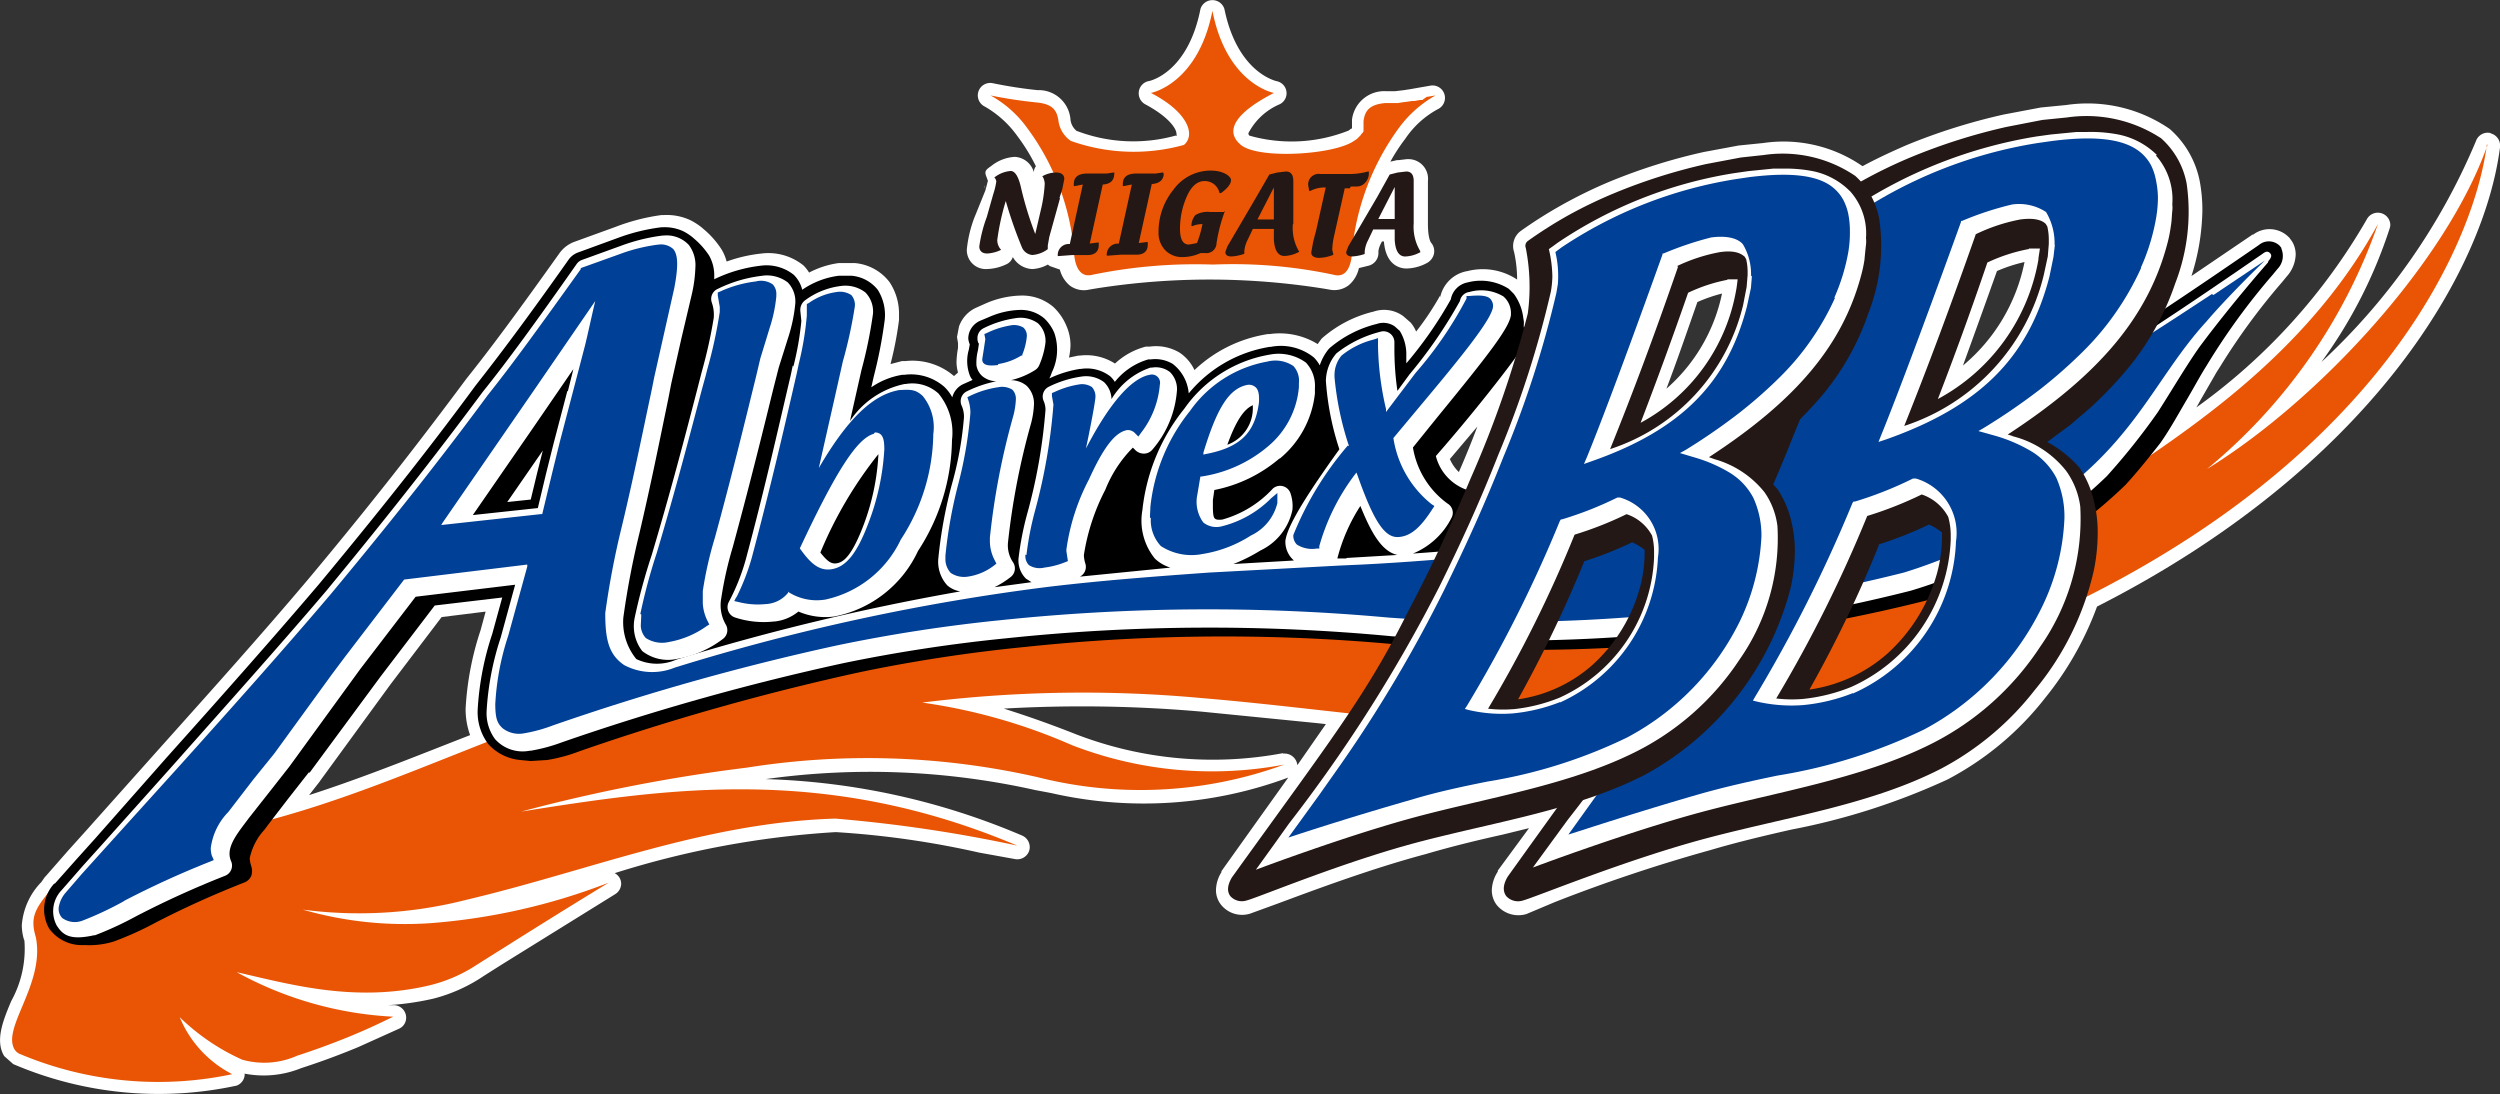 <svg xmlns="http://www.w3.org/2000/svg" width="91.367" height="40" viewBox="0 0 91.367 40">
  <rect x="0" y="0" width="91.367" height="40" fill="#333333" stroke="none"/>
  <g id="新潟アルビレックスBB_背景濃_" data-name="新潟アルビレックスBB（背景濃）" transform="translate(45.683 20)">
    <g id="グループ_2660" data-name="グループ 2660" transform="translate(-45.683 -20)">
      <path id="パス_6126" data-name="パス 6126" d="M91.079,21.523a.457.457,0,0,0-.53.292A23.221,23.221,0,0,1,84.9,29.893a17.38,17.38,0,0,0,2.5-4.9.439.439,0,0,0,.018-.128.457.457,0,0,0-.841-.219,21.852,21.852,0,0,1-6.25,6.908l.055-.091.091-.164.6-1.042.128-.2a23.7,23.7,0,0,1,2.266-3.089l.164-.2a1.261,1.261,0,0,0,.329-.8.914.914,0,0,0-.128-.475l-.091-.128a.99.99,0,0,0-1.334-.128H82.38L80.15,26.75a8.261,8.261,0,0,0,.4-2.394,5.775,5.775,0,0,0-.091-1.042,3.418,3.418,0,0,0-1.1-1.937,5.3,5.3,0,0,0-3.783-.877l-.932.091-1.352.256a21.912,21.912,0,0,0-3.545,1.115c-.548.238-1.1.493-1.608.768h-.018a5.078,5.078,0,0,0-3.619-.841l-.9.091-1.279.238a20.907,20.907,0,0,0-3.381,1.06,17.142,17.142,0,0,0-1.773.859,16.357,16.357,0,0,0-1.535.969.683.683,0,0,0-.238.768,4.734,4.734,0,0,1,.11,1.005,2.271,2.271,0,0,0-1.809-.311,1.224,1.224,0,0,0-1.005.969v-.073a10.277,10.277,0,0,1-.877,1.316,1.261,1.261,0,0,0-.2-.329l-.274-.238a1.188,1.188,0,0,0-1.078-.164,4.41,4.41,0,0,0-1.9.987l-.055.073-.091.128a2.65,2.65,0,0,0-1.754-.366H46.4a4.989,4.989,0,0,0-2.686,1.316,1.553,1.553,0,0,0-.548-.64,1.681,1.681,0,0,0-1.078-.219h-.146a2.6,2.6,0,0,0-1.133.621,1.937,1.937,0,0,0-1.279-.292h-.055l-.347.073a2.43,2.43,0,0,0,.055-.439,1.754,1.754,0,0,0-.146-.713,2.01,2.01,0,0,0-.475-.694,1.754,1.754,0,0,0-1.188-.42,3.4,3.4,0,0,0-1.3.292l-.366.164a1.188,1.188,0,0,0-.6.676l-.073.384.037.219v.183a3.363,3.363,0,0,0-.055.512,1.572,1.572,0,0,0,.055.384l-.146.128a2.333,2.333,0,0,0-1.773-.548h-.128l-.42.11a13.085,13.085,0,0,0,.311-1.608v-.183a2.083,2.083,0,0,0-.347-1.206,1.791,1.791,0,0,0-1.261-.694h-.6a3.271,3.271,0,0,0-1.078.347,1.48,1.48,0,0,0-.2-.256,2.041,2.041,0,0,0-1.553-.439,5.355,5.355,0,0,0-1.261.292,1.663,1.663,0,0,0-.183-.439,3.253,3.253,0,0,0-.64-.731,2.248,2.248,0,0,0-.512-.347,2.047,2.047,0,0,0-.95-.183h-.091a7.438,7.438,0,0,0-1.7.439l-1.462.53a1.17,1.17,0,0,0-.567.42c-1.535,2.156-2.522,3.491-3.4,4.587-1.334,1.791-3.034,4.039-5.72,7.255-1.754,2.083-3.692,4.24-5.556,6.323L3.193,47.035l-.658.731-.8.914-.037.037-.128.183a2.526,2.526,0,0,0-.713,1.572,1.882,1.882,0,0,0,.091.567v-.055A3.953,3.953,0,0,1,.47,53.249c-.292.694-.6,1.444-.256,2.01l.329.292a13.494,13.494,0,0,0,8.169.786.457.457,0,0,0,.292-.4H9V55.9a3.645,3.645,0,0,0,2.065-.2c.676-.219,1.334-.457,2.083-.768l1.5-.676a.439.439,0,0,0,.256-.4.457.457,0,0,0-.42-.457h-.256a10.161,10.161,0,0,0,1.663-.238,5.9,5.9,0,0,0,1.864-.841l.694-.439,4.094-2.54a.457.457,0,0,0,.219-.384.439.439,0,0,0-.238-.384,33.365,33.365,0,0,1,8.078-1.5,32.824,32.824,0,0,1,5.245.749l1.316.238a.457.457,0,0,0,.512-.311.438.438,0,0,0,.018-.128.457.457,0,0,0-.274-.42,25.732,25.732,0,0,0-9.375-2.065,27.616,27.616,0,0,1,9.85.4l.585.11a15.164,15.164,0,0,0,8.663-.567l-.914,1.279L44.7,48.5v.037a1.279,1.279,0,0,0-.2.658.859.859,0,0,0,.183.53.987.987,0,0,0,1.06.329l1.005-.366c1.279-.475,3.417-1.279,5.409-1.809.932-.274,1.9-.512,2.814-.713l.969-.238L54.8,48.479v.037a1.316,1.316,0,0,0-.219.676.877.877,0,0,0,.183.548,1.023,1.023,0,0,0,1.078.329l1.042-.439a58.541,58.541,0,0,1,5.684-1.9c.987-.292,1.992-.53,2.961-.749a24.717,24.717,0,0,0,5.7-1.828A11,11,0,0,0,74.8,42.174a11.715,11.715,0,0,0,1.9-3.344c9.924-5.044,14.145-12.19,14.73-16.8a.4.4,0,0,0,0-.055.457.457,0,0,0-.347-.439h0m-17.033,4.7A6.6,6.6,0,0,1,71.8,30.021c.4-1.1.8-2.211,1.243-3.454a5.867,5.867,0,0,1,1.005-.329h0M54.053,32.251c-.2.53-.42,1.078-.676,1.663a1.462,1.462,0,0,1-.329-.475l1.005-1.188h0m6.89-1.334c.384-1.005.749-2.065,1.151-3.216a5.647,5.647,0,0,1,.9-.311A6.315,6.315,0,0,1,60.925,30.9h0m-49.2,14.346,2.6-3.564L16.2,39.214l1.608-.2-.183.676a10.89,10.89,0,0,0-.548,2.869,2.778,2.778,0,0,0,.164.969l-.841.329c-1.718.676-3.344,1.316-5.044,1.864l.4-.512h-.018M35.211,30.716h0M46.962,44.185a13.9,13.9,0,0,1-7.548-.676c-1.06-.42-1.919-.713-2.668-.95a50.131,50.131,0,0,1,7.219.11l4.222.42.329.037-1.042,1.5a.471.471,0,0,0-.53-.42Z" transform="translate(-0.06 -16.662)" fill="#fff"/>
      <path id="パス_6127" data-name="パス 6127" d="M193.691,7.513a4.528,4.528,0,0,0-.292,1.206.694.694,0,0,0,.749.713,1.736,1.736,0,0,0,.676-.164.439.439,0,0,0,.256-.274.859.859,0,0,0,.713.439,1.316,1.316,0,0,0,.567-.164l.073.055.366.128a1.115,1.115,0,0,0,.366.585.859.859,0,0,0,.713.146l.219-.037a26.554,26.554,0,0,1,8.334,0l.219.037a.859.859,0,0,0,.713-.164,1.133,1.133,0,0,0,.366-.621l.366-.091a.475.475,0,0,0,.347-.457V8.774a.822.822,0,0,1,.073-.238l.055-.11h.073c.073.914.64.987.822.987a1.645,1.645,0,0,0,.749-.2.512.512,0,0,0,.256-.329.475.475,0,0,0-.091-.4c-.037-.037-.128-.2-.128-.713V6.216a.717.717,0,0,0-.713-.8h-.055l-.311.037h-.055l-.238.055a6.578,6.578,0,0,1,.548-.841,3.353,3.353,0,0,1,1.188-1.078.455.455,0,0,0-.274-.859l-.42.073-.311.055-.238.037-.311.037H208.7a1.187,1.187,0,0,0-1.224,1.042V4.3h-.037l-.037.037-.055.037a5.645,5.645,0,0,1-3.619.183.107.107,0,0,1-.037-.091,2.309,2.309,0,0,1,1.151-1.06.449.449,0,0,0-.128-.841c-.055-.018-1.425-.329-1.9-2.632a.457.457,0,0,0-.877,0c-.457,2.321-1.846,2.632-1.9,2.632a.457.457,0,0,0-.128.841c.859.457,1.133.877,1.151,1.06s0,.073-.037.091a5.778,5.778,0,0,1-3.582-.164h-.018a.621.621,0,0,1-.238-.457,1.166,1.166,0,0,0-1.206-1.042,16.466,16.466,0,0,1-1.645-.256.455.455,0,0,0-.274.859,3.742,3.742,0,0,1,1.188,1.078,6.817,6.817,0,0,1,.676,1.1.384.384,0,0,0-.073.183V5.9a.766.766,0,0,0-.694-.567,1.5,1.5,0,0,0-.859.329c-.128.091-.219.146-.219.256a.311.311,0,0,0,.018.091l.073.2-.091.347-.384.95h0m3.235,1.005h0m-2.851-2.01a.274.274,0,0,1-.037-.128l.037.128h0m-.055-.2Z" transform="translate(-158.065 0.4)" fill="#fff"/>
      <path id="パス_6128" data-name="パス 6128" d="M92.947,28.437c-1.462,4.2-6.122,9.3-10.252,11.842a20.217,20.217,0,0,0,6.25-8.955c-2.906,5.336-8.059,8.187-10.563,10a28.932,28.932,0,0,1-12.829,4.35l-.932.11a50.659,50.659,0,0,1-7.6.238c-2.814-.11-5.537-.238-8.388-.292a89.49,89.49,0,0,0-16.21,1.042,60.948,60.948,0,0,0-9.1,2.193c-5.647,1.9-10.307,4.587-16.448,4.989a4.97,4.97,0,0,0-2.778,1.462c-.749.877-.987,1.188-.749,1.974C3.69,59.1,2.082,60.711,2.576,61.5a.42.42,0,0,0,.164.146,13.022,13.022,0,0,0,7.785.749,4.094,4.094,0,0,1-1.919-2.083,7.888,7.888,0,0,0,2.284,1.553,2.953,2.953,0,0,0,2.01-.146c.676-.219,1.371-.475,2.029-.749s.987-.439,1.48-.676a13.235,13.235,0,0,1-5.72-1.627c1.937.439,4.331,1.133,7.073.475a5.482,5.482,0,0,0,1.736-.768c1.279-.8,2.6-1.645,4.788-2.979a22.807,22.807,0,0,1-6.506,1.48A13.5,13.5,0,0,1,13.1,56.38a15.784,15.784,0,0,0,5.939-.347c4.569-1.078,8.736-2.833,13.524-2.979a52.383,52.383,0,0,1,6.652.987c-7-2.961-12.738-2.1-18.129-1.243a60.829,60.829,0,0,1,8.26-1.608,28.059,28.059,0,0,1,10.6.347,15.315,15.315,0,0,0,9.028-.457,14.17,14.17,0,0,1-7.767-.713,20.761,20.761,0,0,0-5.464-1.553,47.37,47.37,0,0,1,10.216-.164c2.851.238,5.574.621,8.425.859a43.856,43.856,0,0,0,19.683-2.7c14.438-5.556,18.367-14.547,18.86-18.4Z" transform="translate(-2.038 -23.137)" fill="#e95504"/>
      <path id="パス_6129" data-name="パス 6129" d="M90.626,45.84l-.055-.073a.565.565,0,0,0-.768-.037c-5.318,3.655-9.759,6.6-14.529,8.187a83.779,83.779,0,0,1-14.967,2.65,4.477,4.477,0,0,0,.457-.621.258.258,0,0,0-.073-.366,3.509,3.509,0,0,0,.439-.822c-.11-.292-.11-.018-.256-.073a1.768,1.768,0,0,1-1.151-1.243c1.316-1.5,2.6-3.143,3.07-3.82l.274-1.005-.128.128a.53.53,0,0,1,0-.128.75.75,0,0,0-.018-.2,1.864,1.864,0,0,0-.347-.9l-.183-.183a1.9,1.9,0,0,0-1.5-.238.768.768,0,0,0-.621.621h0a14.648,14.648,0,0,1-1.627,2.339V49.77a1.632,1.632,0,0,0-.238-.9l-.183-.164a.731.731,0,0,0-.658-.091,4.208,4.208,0,0,0-1.718.877l-.037.037a1.864,1.864,0,0,0-.329.6,1.261,1.261,0,0,0-.219-.292,1.926,1.926,0,0,0-1.572-.384h-.037a4.819,4.819,0,0,0-2.961,1.7,1.522,1.522,0,0,0-.585-1.078,1.243,1.243,0,0,0-.8-.164h-.091a2.412,2.412,0,0,0-1.224.822,1.023,1.023,0,0,0-.164-.2,1.407,1.407,0,0,0-1.078-.274h-.037a4.112,4.112,0,0,0-1.115.347,1.3,1.3,0,0,0,.091-.219h0a1.893,1.893,0,0,0,.091-1.444,1.572,1.572,0,0,0-.366-.53,1.316,1.316,0,0,0-.877-.311,3.015,3.015,0,0,0-1.133.256l-.347.146a.731.731,0,0,0-.384.42.713.713,0,0,0-.037.238.749.749,0,0,0,.055.2l-.037.2a1.476,1.476,0,0,0,.037.932c0,.018.091.183.11.164l-.366.164a.731.731,0,0,0-.384.475,1.59,1.59,0,0,0-.292-.384,1.858,1.858,0,0,0-1.462-.439h-.073a2.76,2.76,0,0,0-1.133.457l.091-.4a16.868,16.868,0,0,0,.4-2.065,1.718,1.718,0,0,0-.256-1.1,1.371,1.371,0,0,0-.95-.512H37.9a3.015,3.015,0,0,0-1.334.512,1.151,1.151,0,0,0-.311-.548,1.6,1.6,0,0,0-1.224-.329,5.263,5.263,0,0,0-1.681.493c0-.037,0-.055,0-.091a1.48,1.48,0,0,0-.183-.768,2.851,2.851,0,0,0-.548-.621,1.809,1.809,0,0,0-.4-.274,1.59,1.59,0,0,0-.749-.146h-.055a7.018,7.018,0,0,0-1.572.384L28.381,46a.731.731,0,0,0-.347.256c-1.535,2.175-2.54,3.509-3.417,4.624-1.316,1.791-3.034,4.021-5.72,7.255-1.773,2.083-3.692,4.24-5.574,6.342l-2.613,2.961-.658.731-.8.9H9.228a1.4,1.4,0,0,0-.183,1.645,1.469,1.469,0,0,0,1.279.6,3.033,3.033,0,0,0,1.078-.128,11.6,11.6,0,0,0,1.535-.694,34.447,34.447,0,0,1,3.235-1.462.457.457,0,0,0,.256-.238.548.548,0,0,0,0-.366,1.279,1.279,0,0,1-.055-.274,2.18,2.18,0,0,1,.53-1.042l.164-.219.731-.95.731-.932h.037l2.577-3.491,1.992-2.613,2.467-.292-.366,1.334a10.558,10.558,0,0,0-.53,2.741,1.937,1.937,0,0,0,.384,1.279,1.791,1.791,0,0,0,1.17.585l.384.037.6-.037a6.031,6.031,0,0,0,1.206-.329,89.7,89.7,0,0,1,10.252-2.888,57.459,57.459,0,0,1,5.994-.914,68.989,68.989,0,0,1,14-.055,59.559,59.559,0,0,0,19.025-1.663,17.483,17.483,0,0,0,7.2-4.2q.493-.53,1.279-1.535c.347-.493.658-1.06.969-1.59s.493-.877.713-1.224a24.324,24.324,0,0,1,2.431-3.344l.164-.2a.681.681,0,0,0,.146-.749h0M26.882,54.046l-.238.987-.859.091,1.3-1.882Z" transform="translate(-7.247 -36.776)"/>
      <path id="パス_6130" data-name="パス 6130" d="M126.914,67.251a1.492,1.492,0,0,0,.274,1.224,1.528,1.528,0,0,0,1.243.292,3.838,3.838,0,0,0,1.7-.731.4.4,0,0,0,.11-.53,1.407,1.407,0,0,1-.164-.969,13.505,13.505,0,0,1,.42-1.864c.585-2.156,1.005-3.838,1.48-5.775l.2-.786.347-1.1a5.739,5.739,0,0,0,.256-1.224,1,1,0,0,0-.274-.786,1.257,1.257,0,0,0-.969-.238,4.934,4.934,0,0,0-1.59.475.4.4,0,0,0-.219.493,1.352,1.352,0,0,1,.073.567,17.616,17.616,0,0,1-.439,1.974l-.164.64c-.53,2.047-1.005,3.838-1.663,6.049a21.878,21.878,0,0,0-.621,2.284Z" transform="translate(-103.716 -44.681)" fill="#fff"/>
      <path id="パス_6131" data-name="パス 6131" d="M147.942,59.682l-.073.347c-.53,2.266-.969,4.222-1.645,6.744a7.749,7.749,0,0,1-.621,1.553.4.4,0,0,0,.238.567,3.344,3.344,0,0,0,1.389.146h.018a1.627,1.627,0,0,0,.9-.366,2.5,2.5,0,0,0,1.3.183,4.267,4.267,0,0,0,3.07-2.394,7.584,7.584,0,0,0,1.243-4.057,2.245,2.245,0,0,0-.493-1.7,1.418,1.418,0,0,0-1.206-.347h-.037a3.167,3.167,0,0,0-1.992,1.352l.42-1.864a16.616,16.616,0,0,0,.42-2.047h0a1,1,0,0,0-.274-.786,1.2,1.2,0,0,0-.9-.238,2.76,2.76,0,0,0-1.316.53.439.439,0,0,0-.164.384l.037.366a10.745,10.745,0,0,1-.292,1.663h0m3.107,3.18v.055a8.516,8.516,0,0,1-.548,2.577c-.42,1.1-.713,1.316-.932,1.371s-.366-.037-.64-.384a14.894,14.894,0,0,1,2.138-3.619Z" transform="translate(-118.969 -46.323)" fill="#fff"/>
      <path id="パス_6132" data-name="パス 6132" d="M91.648,47.632c.091-.11.146-.2.055-.292s-.183-.037-.256.018c-5.3,3.655-9.759,6.579-14.565,8.187a85.888,85.888,0,0,1-16.5,2.778,2.744,2.744,0,0,0,1.407-1.3.391.391,0,0,0-.146-.53,3.167,3.167,0,0,1-1.261-2.047l.914-1.133c1.9-2.321,2.613-3.253,2.668-3.71v-.055h0a.8.8,0,0,0-.274-.621,1.565,1.565,0,0,0-1.243-.164.4.4,0,0,0-.347.329,16.943,16.943,0,0,1-1.846,2.686l-.439.6a10.71,10.71,0,0,1-.11-1.608c0-.055,0-.183,0-.183a.4.4,0,0,0-.53-.366,4.24,4.24,0,0,0-1.59.786,1.572,1.572,0,0,0-.384,1.005,10.181,10.181,0,0,0,.493,2.5c-1.645,2.284-1.919,2.979-1.974,3.344V57.9h0a.9.9,0,0,0,.274.64l.037.037-2.211.128a6.085,6.085,0,0,0,.987-.493,2.125,2.125,0,0,0,1.17-1.48,1.425,1.425,0,0,0-.073-.621.4.4,0,0,0-.64-.164,3.961,3.961,0,0,1-1.846,1.133c-.164.018-.238,0-.274-.037s-.073-.091-.073-.439v-.238L53.124,56A5.208,5.208,0,0,0,55.5,54.851h.018A3.582,3.582,0,0,0,56.8,52.475v-.2a1.243,1.243,0,0,0-.329-.932,1.7,1.7,0,0,0-1.316-.292,4.783,4.783,0,0,0-3.125,1.974,7.109,7.109,0,0,0-1.535,3.71,2.2,2.2,0,0,0,.457,1.773,1.444,1.444,0,0,0,.567.329l-3.308.329a.4.4,0,0,0,.2-.475,1.151,1.151,0,0,1-.055-.311h0a7.719,7.719,0,0,1,.786-2.394,4.567,4.567,0,0,1,1.005-1.535l.073.073a.439.439,0,0,0,.329.146.4.4,0,0,0,.311-.146,3.722,3.722,0,0,0,.9-2.193.877.877,0,0,0-.256-.64.841.841,0,0,0-.658-.164h-.055a2.632,2.632,0,0,0-1.425,1.151.9.9,0,0,0-.274-.621,1.1,1.1,0,0,0-.841-.2,3.947,3.947,0,0,0-1.17.366.4.4,0,0,0-.2.512.822.822,0,0,1,.073.329,20.062,20.062,0,0,1-.658,3.765,10.982,10.982,0,0,0-.329,1.681.932.932,0,0,0,.274.731l.2.128-1.352.183a3.289,3.289,0,0,0,.585-.366.4.4,0,0,0,.091-.548,1.1,1.1,0,0,1-.183-.713,26.38,26.38,0,0,1,.841-4.35,3.235,3.235,0,0,0,.11-.713.9.9,0,0,0-.274-.676.914.914,0,0,0-.567-.2,2.869,2.869,0,0,0,.877-.366.4.4,0,0,0,.164-.2,2.942,2.942,0,0,0,.219-.8.877.877,0,0,0-.274-.713,1.1,1.1,0,0,0-.841-.183,3.783,3.783,0,0,0-1.151.366.4.4,0,0,0-.219.366.42.42,0,0,0,.037.183h.018l-.037.256a1.828,1.828,0,0,0-.055.548.658.658,0,0,0,.219.4.822.822,0,0,0,.512.183,4.331,4.331,0,0,0-1.078.366.4.4,0,0,0-.2.512,1,1,0,0,1,.091.439A12.74,12.74,0,0,1,43.53,55.8a16.707,16.707,0,0,0-.493,2.7,1.278,1.278,0,0,0,.329.987.95.95,0,0,0,.475.219A85.8,85.8,0,0,0,33.46,62.2,1.753,1.753,0,0,1,32,62.179a2.133,2.133,0,0,1-.475-1.517,30.52,30.52,0,0,1,.585-3.07c.42-1.791.713-3.253,1.06-4.934l.11-.567.366-1.627.384-1.627a5.044,5.044,0,0,0,.128-.969,1.224,1.224,0,0,0-.238-.822A1.11,1.11,0,0,0,33,46.7h-.037a6.725,6.725,0,0,0-1.5.366l-1.462.53a.4.4,0,0,0-.183.146c-1.553,2.211-2.54,3.564-3.436,4.678-1.316,1.773-3.034,4.021-5.72,7.274-1.773,2.083-3.71,4.24-5.574,6.342l-2.632,2.942-.676.749-.786.9a1.113,1.113,0,0,0-.183,1.279c.219.347.475.567,1.371.366h.037a12.482,12.482,0,0,0,1.5-.694,34.432,34.432,0,0,1,3.253-1.48.4.4,0,0,0,.219-.53c-.183-.42.091-.841.493-1.371l.164-.219.749-.95.731-.932,2.577-3.545,2.029-2.65,3.637-.439-.53,1.937a10.371,10.371,0,0,0-.512,2.668,1.59,1.59,0,0,0,.311,1.042,1.35,1.35,0,0,0,1.261.42h.037a6.2,6.2,0,0,0,1.151-.311,89.368,89.368,0,0,1,10.271-2.888,57.385,57.385,0,0,1,5.994-.914,70.727,70.727,0,0,1,14.035-.073,59.379,59.379,0,0,0,18.988-1.663,17.512,17.512,0,0,0,7.164-4.185,24.36,24.36,0,0,0,1.864-2.339c.493-.768,1.206-1.974,1.627-2.522,1.151-1.535,2.394-2.942,2.394-2.942h0M54.531,52.9v.146a1.418,1.418,0,0,1-.932,1.3c.311-.859.6-1.3.932-1.444h0m-25.055-.512-.512,1.955-.274,1.1L28.4,56.66l-2.376.256,2.211-3.2L29.7,51.58l-.2.8h0m28.455,6.122H57.62a6.488,6.488,0,0,1,.841-1.919c.42,1.042.8,1.663,1.352,1.791l-1.864.11Z" transform="translate(-8.744 -38.092)" fill="#fff"/>
      <path id="パス_6133" data-name="パス 6133" d="M128.137,68.01l-.018.4a.694.694,0,0,0,.183.457,1.088,1.088,0,0,0,.841.146,3.363,3.363,0,0,0,1.389-.585l.091-.055-.055-.11a1.626,1.626,0,0,1-.183-.658v-.457a13.613,13.613,0,0,1,.439-1.937c.6-2.193,1.023-3.929,1.517-5.939l.146-.621.347-1.133a5.263,5.263,0,0,0,.238-1.133v-.055a.512.512,0,0,0-.128-.384.747.747,0,0,0-.621-.11h0a4.368,4.368,0,0,0-1.3.366l-.091.037v.11l.073.42v.183a17.364,17.364,0,0,1-.457,2.1l-.055.219-.146.53c-.53,2.01-.987,3.746-1.645,5.958a20.76,20.76,0,0,0-.6,2.23Z" transform="translate(-104.7 -45.55)" fill="#004097"/>
      <path id="パス_6134" data-name="パス 6134" d="M146.973,69.128l-.073.146.164.037a2.833,2.833,0,0,0,.987.073,1.115,1.115,0,0,0,.822-.42v-.037l.037.037a1.937,1.937,0,0,0,1.316.256,3.983,3.983,0,0,0,2.76-2.193,7.193,7.193,0,0,0,1.188-3.856,1.806,1.806,0,0,0-.384-1.389c-.274-.256-.457-.238-.859-.219-.969.164-1.9,1.06-2.942,2.851l.64-2.833.238-1.06a16.978,16.978,0,0,0,.439-2.01h0a.548.548,0,0,0-.128-.42.747.747,0,0,0-.548-.11h0a2.284,2.284,0,0,0-1.005.4l-.073.037v.42a11.2,11.2,0,0,1-.292,1.754l-.073.347c-.493,2.156-.969,4.2-1.645,6.744a8.078,8.078,0,0,1-.567,1.462h0m5.062-6.031a.292.292,0,0,1,.219.073c.091.091.128.238.128.548a8.918,8.918,0,0,1-.585,2.7c-.4,1.06-.786,1.553-1.279,1.663s-.822-.183-1.224-.749h0c1.334-2.851,2.1-4.021,2.7-4.185Z" transform="translate(-120.065 -47.307)" fill="#004097"/>
      <path id="パス_6135" data-name="パス 6135" d="M197.075,66.027a2.23,2.23,0,0,0,.841-.311h.037V65.68a2.3,2.3,0,0,0,.164-.658.4.4,0,0,0-.128-.329.676.676,0,0,0-.493-.073,3.125,3.125,0,0,0-.841.274l-.091.037.037.183-.055.366-.055.347c-.037.311.384.256.567.238Z" transform="translate(-160.59 -52.723)" fill="#004097"/>
      <path id="パス_6136" data-name="パス 6136" d="M189.3,83.737a.884.884,0,0,0,.64.128,2.047,2.047,0,0,0,.932-.4l.091-.073-.055-.11a1.517,1.517,0,0,1-.183-.694v-.146a26.376,26.376,0,0,1,.859-4.459,2.814,2.814,0,0,0,.091-.6.475.475,0,0,0-.128-.347.713.713,0,0,0-.512-.091h0a3.545,3.545,0,0,0-1.023.311l-.11.055.037.11a1.426,1.426,0,0,1,.073.42v.055a15.161,15.161,0,0,1-.439,2.577A17.03,17.03,0,0,0,189.1,83.1v.091a.749.749,0,0,0,.2.548Z" transform="translate(-154.548 -62.794)" fill="#004097"/>
      <path id="パス_6137" data-name="パス 6137" d="M205.1,81.12v.037a.475.475,0,0,0,.128.347.726.726,0,0,0,.567.091,2.979,2.979,0,0,0,.768-.2l.091-.037-.055-.366v-.055a7.813,7.813,0,0,1,.822-2.559c.548-1.206.969-1.736,1.407-1.809a.366.366,0,0,1,.292.128l.11.11.091-.128a3.315,3.315,0,0,0,.694-1.773.3.3,0,0,0-.4-.347h-.018c-.676.164-1.462,1.1-2.284,2.686.164-.768.329-1.645.347-1.864a.512.512,0,0,0-.128-.384.658.658,0,0,0-.493-.091,3.289,3.289,0,0,0-.877.274l-.091.037v.11l.055.311a20.906,20.906,0,0,1-.676,3.893,11.146,11.146,0,0,0-.311,1.608Z" transform="translate(-167.626 -60.852)" fill="#004097"/>
      <path id="パス_6138" data-name="パス 6138" d="M230.037,77.528a1.384,1.384,0,0,0,.366,1.023,2.053,2.053,0,0,0,1.517.292,4.605,4.605,0,0,0,1.773-.676,1.771,1.771,0,0,0,.969-1.188h0v-.366l-.219.183a3.85,3.85,0,0,1-1.846,1.042.768.768,0,0,1-.64-.146,1.274,1.274,0,0,1-.219-1.023l.11-.658h.037a4.879,4.879,0,0,0,2.449-1.115,3.162,3.162,0,0,0,1.115-2.156v-.146a.8.8,0,0,0-.2-.621,1.175,1.175,0,0,0-.95-.164h0a4.4,4.4,0,0,0-2.833,1.809,6.689,6.689,0,0,0-1.444,3.491l-.018.4h0m1.955-2.3v-.073c.493-1.627.932-2.321,1.572-2.467a.366.366,0,0,1,.329.073c.11.091.146.274.128.567-.146,1.115-.694,1.645-1.955,1.882Z" transform="translate(-187.978 -58.595)" fill="#004097"/>
      <path id="パス_6139" data-name="パス 6139" d="M260.688,64.188h0a11.73,11.73,0,0,0-1.992,3.271.457.457,0,0,0,.128.347,1.037,1.037,0,0,0,.731.146h.091v-.091a7.841,7.841,0,0,1,1.3-2.613l.055-.073.037.091c.585,1.663.987,2.284,1.48,2.266s.859-.4,1.261-1.023l.073-.11-.11-.073a3.823,3.823,0,0,1-1.389-2.412h0l.9-1.078c1.517-1.809,2.668-3.216,2.741-3.71a.384.384,0,0,0-.11-.311c-.128-.11-.366-.128-.768-.091h-.091v.091a14,14,0,0,1-1.864,2.723l-1.023,1.352-.055.073v-.11a10.874,10.874,0,0,1-.292-2.3v-.292l-.164.055a3,3,0,0,0-1.17.585,1.115,1.115,0,0,0-.256.731v.055a11.112,11.112,0,0,0,.53,2.522Z" transform="translate(-211.429 -47.905)" fill="#004097"/>
      <path id="パス_6140" data-name="パス 6140" d="M88.7,104.1Z" transform="translate(-72.501 -85.002)" fill="#004097"/>
      <path id="パス_6141" data-name="パス 6141" d="M90.469,50.283c-4.386,2.888-8.662,5.592-12.756,6.963A86.219,86.219,0,0,1,59.4,60.17l-.822.037-4.77.256c-2.284.164-3.911.292-5.793.512a79.276,79.276,0,0,0-13.725,2.961,2.181,2.181,0,0,1-1.846-.091c-.567-.384-.694-.932-.694-1.9a30.576,30.576,0,0,1,.6-3.143c.439-1.828.749-3.381,1.1-5.026l.091-.457.366-1.627.366-1.627c.146-.768.146-1.206-.037-1.425a.658.658,0,0,0-.53-.164h-.018a6.287,6.287,0,0,0-1.407.347l-1.425.512v.037c-1.517,2.12-2.522,3.509-3.4,4.605-1.224,1.663-3,3.984-5.738,7.274C20,63.276,18.154,65.342,16.2,67.516L13.457,70.55l-.841.932-.6.694a1.078,1.078,0,0,0-.238.512.475.475,0,0,0,.128.4.783.783,0,0,0,.749.091,12.1,12.1,0,0,0,1.48-.694l.055-.037a33.738,33.738,0,0,1,3.125-1.425l.128-.055-.073-.164a1,1,0,0,1-.037-.274,2.3,2.3,0,0,1,.64-1.316l.183-.238.731-.95.768-.95,2.1-2.888.493-.658L24.4,60.718l4.5-.548v.073l-.694,2.522a9.536,9.536,0,0,0-.475,2.5c0,.567.091.713.256.877a.969.969,0,0,0,.768.2,5.555,5.555,0,0,0,1.078-.292A89.99,89.99,0,0,1,40.194,63.13a57.51,57.51,0,0,1,6.049-.932,72.572,72.572,0,0,1,14.127-.091,59.4,59.4,0,0,0,18.842-1.645A18.659,18.659,0,0,0,83.689,58.4C87.6,56,88.258,53.481,90.268,51.288c.841-.987,2.138-2.23,2.138-2.23l-1.882,1.261h0M29.1,53.865l2.284-3.326-.073.311-.219.969-.073.311-.42,1.608-.512,1.955-.274,1.115-.366,1.517h-.037l-3.655.4.055-.091h0Z" transform="translate(-9.63 -39.537)" fill="#004097"/>
      <path id="パス_6142" data-name="パス 6142" d="M213.89,5.053H213.8l-.2.037h-.091l-.256.037h-.018l-.238.037h-.457c-.621.055-.749.311-.8.658h0V6.2l-.037.055-.037.037-.037.055-.037.037-.055.055-.037.037-.11.073c-.731.512-3.491.676-4.13.146s-.146-1.206,1.206-1.9c0,0-1.718-.311-2.248-3-.53,2.686-2.248,3-2.248,3,1.352.694,1.645,1.535,1.206,1.9a6.85,6.85,0,0,1-4.13-.146,1.06,1.06,0,0,1-.457-.749c-.055-.347-.183-.6-.8-.658a16.722,16.722,0,0,1-1.681-.256,4.08,4.08,0,0,1,1.352,1.206,8.837,8.837,0,0,1,1.7,4.5s0,.969.621.859a18.657,18.657,0,0,1,4.459-.384,17.624,17.624,0,0,1,4.459.384c.621.128.621-.859.621-.859a9.1,9.1,0,0,1,1.7-4.5,4.241,4.241,0,0,1,1.352-1.206l-.329.055Z" transform="translate(-161.908 -1.398)" fill="#e95504"/>
      <path id="パス_6143" data-name="パス 6143" d="M198.824,34.805l.11-.347.073-.366c0-.11-.055-.238-.311-.238a1.042,1.042,0,0,0-.475.128H198.2a.53.53,0,0,1,.091.292,5.3,5.3,0,0,1-.146.969l-.2.859a12.591,12.591,0,0,1-.53-1.736c-.091-.384-.219-.567-.366-.567a1.1,1.1,0,0,0-.6.238h0a.219.219,0,0,1,.073.146,2.7,2.7,0,0,1-.11.457l-.238.841a5.044,5.044,0,0,0-.274,1.078c0,.11.055.256.292.256a1.334,1.334,0,0,0,.493-.128h.018a.53.53,0,0,1-.146-.366,8.864,8.864,0,0,1,.311-1.425,15.646,15.646,0,0,0,.585,1.681.457.457,0,0,0,.384.292,1.06,1.06,0,0,0,.548-.2.037.037,0,0,0,.018-.037v-.11l.055-.311.4-1.444Z" transform="translate(-160.11 -27.55)" fill="#231815"/>
      <path id="パス_6144" data-name="パス 6144" d="M213.657,34.155V34.1h-.037l-.238.037h-.713q-.493,0-.493.384v.073h.037l.292-.055-.475,2.175a.4.4,0,0,0-.439.439h.037l.493-.037h.567c.256,0,.4-.128.4-.366v-.091h-.037l-.292.037.475-2.156c.274-.018.42-.146.42-.4Z" transform="translate(-172.932 -27.795)" fill="#231815"/>
      <path id="パス_6145" data-name="パス 6145" d="M223.457,34.155V34.1h-.037l-.238.037h-.713q-.493,0-.493.384v.073h.037l.292-.055L221.83,36.7a.4.4,0,0,0-.439.439h.037l.493-.037h.567c.256,0,.4-.128.4-.366V36.64h-.037l-.292.037.475-2.156c.274-.018.439-.146.439-.4Z" transform="translate(-180.941 -27.795)" fill="#231815"/>
      <path id="パス_6146" data-name="パス 6146" d="M234.09,35.217H233.6a.867.867,0,0,0-.548.11.621.621,0,0,0-.146.366v.037h.037a1,1,0,0,1,.366-.073,3.966,3.966,0,0,1-.2.694l-.292.055c-.219,0-.329-.183-.329-.585a2.906,2.906,0,0,1,.256-1.188c.164-.366.384-.548.64-.548a.548.548,0,0,1,.548.439h.055c.256-.183.366-.347.366-.475s-.256-.347-.749-.347a1.681,1.681,0,0,0-1.352.694,2.431,2.431,0,0,0-.548,1.553.914.914,0,0,0,.238.658.859.859,0,0,0,.658.256,1.608,1.608,0,0,0,.64-.146h.164a.371.371,0,0,0,.42-.366,5.886,5.886,0,0,1,.292-1.133.037.037,0,0,0,0-.037Z" transform="translate(-189.363 -27.468)" fill="#231815"/>
      <path id="パス_6147" data-name="パス 6147" d="M247.585,35.8V34.247c0-.292-.146-.347-.274-.347l-.311.037-.292.073-.475.822-1.06,1.809-.073.2c0,.073.037.164.219.164a1.663,1.663,0,0,0,.457-.091.037.037,0,0,0,.018-.037v-.073a1.133,1.133,0,0,1,.128-.42l.183-.384h.768v.366c.018.4.146.621.384.621a1.206,1.206,0,0,0,.53-.146h.018a1.683,1.683,0,0,1-.238-1.005h0m-.694-.183h-.6l.6-1.17Z" transform="translate(-200.318 -27.632)" fill="#231815"/>
      <path id="パス_6148" data-name="パス 6148" d="M263.244,34.448h.219a.4.4,0,0,0,.311-.146.493.493,0,0,0,.128-.329V33.9h-.037a2.413,2.413,0,0,1-.64.091h-1.1a.384.384,0,0,0-.439.42l.037.2h.037a1.133,1.133,0,0,1,.53-.128h.037l-.347,1.553-.11.42-.073.4c0,.091.055.2.292.2a1.5,1.5,0,0,0,.512-.11v-.037h0l-.037-.146a2.688,2.688,0,0,1,.073-.53l.384-1.718h.183Z" transform="translate(-213.875 -27.632)" fill="#231815"/>
      <path id="パス_6149" data-name="パス 6149" d="M272,36.806a1.723,1.723,0,0,1-.238-1.005V34.247c0-.292-.146-.347-.274-.347l-.311.037-.292.073-.457.822-1.06,1.809-.073.2c0,.073.037.164.219.164a1.663,1.663,0,0,0,.457-.091v-.091a1.115,1.115,0,0,1,.128-.42l.183-.384h.786v.366c.018.4.146.621.384.621a1.206,1.206,0,0,0,.53-.146H272m-.932-1.224h-.6l.6-1.17Z" transform="translate(-220.096 -27.632)" fill="#231815"/>
      <path id="パス_6150" data-name="パス 6150" d="M324.842,23.769A4.969,4.969,0,0,0,321.388,23l-.9.091-1.316.256a21.419,21.419,0,0,0-3.472,1.1,17.417,17.417,0,0,0-1.809.877,16.612,16.612,0,0,0-1.572.987.238.238,0,0,0-.091.256,7.61,7.61,0,0,1,.073,2.522,38.772,38.772,0,0,1-2.029,5.939,10.358,10.358,0,0,0-.932.621s.567.219.53.329c-.676,1.572-1.352,3-2.156,4.532-1.608,3.235-3,4.971-6.762,10.234-.219.366-.146.585-.055.713a.585.585,0,0,0,.6.164c.475-.128,3.783-1.5,6.744-2.284s5.994-1.224,8.553-2.54a10.636,10.636,0,0,0,3.417-2.869,10.479,10.479,0,0,0,2.156-4.35,6.89,6.89,0,0,0,.146-1.334,4.824,4.824,0,0,0-.164-1.334,3.673,3.673,0,0,0-.493-1.1,4.244,4.244,0,0,0-1.188-.95l.42-.311.42-.311.768-.658a15.482,15.482,0,0,0,1.279-1.334,9.85,9.85,0,0,0,1.791-3.18,7.258,7.258,0,0,0,.42-3.637,2.942,2.942,0,0,0-.95-1.681h-.018M320,27.789h.4c-.018.164-.055.329-.055.42a7.179,7.179,0,0,1-3.673,5.081c.6-1.553,1.188-3.162,1.809-4.989A6.231,6.231,0,0,1,320,27.808h0m-5.5,10.8a13.943,13.943,0,0,0,1.846-.731,1.973,1.973,0,0,1,.475.292,5.208,5.208,0,0,1-.183,1.5,6.213,6.213,0,0,1-1.809,2.924,5.464,5.464,0,0,1-2.851,1.316,44.827,44.827,0,0,0,2.54-5.282Z" transform="translate(-245.849 -18.707)" fill="#231815"/>
      <path id="パス_6151" data-name="パス 6151" d="M329.408,26.829a2.778,2.778,0,0,0-1.517-.768,5.336,5.336,0,0,0-1.06-.073h-.366l-.932.091-.53.073a17.182,17.182,0,0,0-6.78,2.668l-.347.238a4.751,4.751,0,0,1,.146,1.042,3.82,3.82,0,0,1-.073.585,35.012,35.012,0,0,1-1.736,5.519l.347.091L315.427,39.2l-.347-.164c-.439,1.005-.9,1.974-1.407,3a54.739,54.739,0,0,1-5.793,9.083l-.585.8-.694.95s3.4-1.279,6.1-2.01,5.9-1.224,8.443-2.5a10.27,10.27,0,0,0,4-3.564,8.141,8.141,0,0,0,1.462-5.117,2.887,2.887,0,0,0-.512-1.3,3.615,3.615,0,0,0-1.919-1.261l-.219-.073c3.363-2.193,5.154-4.331,5.848-7.036a4.678,4.678,0,0,0,.11-.567c.037-.2.037-.4.055-.567a.949.949,0,0,0,0-.238,2.411,2.411,0,0,0-.6-1.791h0m-6.6,2.888a6.506,6.506,0,0,1,1.645-.548c.676-.091.877.11.932.164l.055.091a2.1,2.1,0,0,1,.055.475v.164l-.037.457-.146.676a7.715,7.715,0,0,1-5.1,5.519c.877-2.193,1.681-4.35,2.613-7h0m-6.323,16.978a4.9,4.9,0,0,1-.969-.018,49.238,49.238,0,0,0,3.326-6.67,13.686,13.686,0,0,0,1.992-.786,1.718,1.718,0,0,1,.969.822,2.5,2.5,0,0,1,.091.676q0,.082,0,.164a6.163,6.163,0,0,1-3.637,5.373,6.415,6.415,0,0,1-1.773.439Z" transform="translate(-250.579 -21.164)" fill="#fff"/>
      <path id="パス_6152" data-name="パス 6152" d="M334.625,32.005a7.565,7.565,0,0,0,.548-1.773,4.515,4.515,0,0,0,.073-.749v-.055a3.346,3.346,0,0,0-.073-.621,2.046,2.046,0,0,0-.183-.548,1.59,1.59,0,0,0-.274-.366c-.567-.567-1.626-.731-3.344-.512l-.512.073a16.619,16.619,0,0,0-6.689,2.632l-.238.164a3.965,3.965,0,0,1,.091,1.224c-.018.11-.037.238-.055.347a38.463,38.463,0,0,1-2.029,6.287c-.713,1.809-1.425,3.363-2.266,5.081a52.193,52.193,0,0,1-3.947,6.689l-.822,1.17L313.7,52.729c.694-.219,2.577-.841,4.733-1.462.95-.274,1.937-.493,2.906-.694a19.44,19.44,0,0,0,5.355-1.681,10.07,10.07,0,0,0,4.313-4.477,8.144,8.144,0,0,0,.822-3.235,3.491,3.491,0,0,0-.292-1.48,2.467,2.467,0,0,0-.932-.987,5.629,5.629,0,0,0-1.334-.567l-.585-.164.219-.128a23.3,23.3,0,0,0,2.047-1.407,17.745,17.745,0,0,0,1.572-1.389,9.98,9.98,0,0,0,1.206-1.444,10.144,10.144,0,0,0,.9-1.59h0M324.1,47.558a6.634,6.634,0,0,1-1.828.439,5.629,5.629,0,0,1-1.681-.128l-.146-.037.073-.128a52.513,52.513,0,0,0,3.564-7.091l.037-.055h.055a13.689,13.689,0,0,0,2.12-.841h.11a2.075,2.075,0,0,1,1.462,2.3,6.338,6.338,0,0,1-3.765,5.556h0m7.383-16.43-.055.475-.146.713c-.768,2.979-2.559,4.752-5.976,5.958l-.274.091.11-.274c.987-2.431,2.888-7.712,2.906-7.767v-.037h.037a11.537,11.537,0,0,1,1.828-.6,1.8,1.8,0,0,1,1.243.274,2.218,2.218,0,0,1,.311,1.224Z" transform="translate(-256.381 -22.228)" fill="#004097"/>
      <path id="パス_6153" data-name="パス 6153" d="M268.522,31.231a4.724,4.724,0,0,0-3.29-.731l-.841.091-1.261.238a20.413,20.413,0,0,0-3.308,1.042,16.54,16.54,0,0,0-1.718.822,15.813,15.813,0,0,0-1.5.95.219.219,0,0,0-.073.256,7.346,7.346,0,0,1,.073,2.394,38.5,38.5,0,0,1-2.083,6.013c-.731,1.736-1.425,3.235-2.284,4.861-1.535,3.089-2.851,4.733-6.451,9.741-.2.347-.146.548-.055.676a.567.567,0,0,0,.585.164c.439-.11,3.6-1.444,6.433-2.175s5.7-1.17,8.151-2.431a10.876,10.876,0,0,0,5.318-6.853,6.6,6.6,0,0,0,.146-1.261,4.641,4.641,0,0,0-.164-1.279,3.509,3.509,0,0,0-.475-1.042,3.816,3.816,0,0,0-1.133-.9l.4-.292.384-.311.731-.621a14.653,14.653,0,0,0,1.224-1.261,9.375,9.375,0,0,0,1.718-3.034,6.771,6.771,0,0,0,.4-3.454,2.8,2.8,0,0,0-.9-1.59h-.018m-4.642,3.8h.384c-.018.164-.037.311-.055.4a6.835,6.835,0,0,1-3.491,4.843c.567-1.48,1.133-3.015,1.736-4.752a5.94,5.94,0,0,1,1.444-.475h0m-5.245,10.289a13.288,13.288,0,0,0,1.754-.694,1.882,1.882,0,0,1,.457.274,4.953,4.953,0,0,1-.183,1.425,5.921,5.921,0,0,1-1.718,2.778,5.209,5.209,0,0,1-2.723,1.261,46.532,46.532,0,0,0,2.412-5.026Z" transform="translate(-200.768 -24.835)" fill="#231815"/>
      <path id="パス_6154" data-name="パス 6154" d="M272.893,34.1a2.65,2.65,0,0,0-1.444-.731,5.118,5.118,0,0,0-1.005-.073H270.1l-.9.091-.512.073A16.033,16.033,0,0,0,262.238,36l-.329.238a4.57,4.57,0,0,1,.128,1.005,3.639,3.639,0,0,1-.055.548,36.772,36.772,0,0,1-1.919,5.958c-.676,1.718-1.352,3.2-2.156,4.825a54.385,54.385,0,0,1-5.5,8.663l-.548.768-.658.914s3.235-1.224,5.812-1.919,5.629-1.17,8.041-2.376a9.8,9.8,0,0,0,3.82-3.381,7.742,7.742,0,0,0,1.389-4.88,2.741,2.741,0,0,0-.475-1.243,3.566,3.566,0,0,0-1.828-1.206l-.2-.073c3.2-2.083,4.9-4.112,5.574-6.689a4.618,4.618,0,0,0,.11-.53q.027-.3.055-.548a.949.949,0,0,0,0-.238,2.307,2.307,0,0,0-.585-1.718h0m-6.323,2.741a6.214,6.214,0,0,1,1.572-.512c.64-.091.822.11.9.164l.055.091a1.991,1.991,0,0,1,.055.439v.146l-.037.439-.128.658a7.345,7.345,0,0,1-4.861,5.263c.841-2.083,1.608-4.13,2.485-6.67h0m-6.031,16.174a4.715,4.715,0,0,1-.914-.018,45.665,45.665,0,0,0,3.162-6.36,13.029,13.029,0,0,0,1.9-.749,1.645,1.645,0,0,1,.932.786,2.376,2.376,0,0,1,.073.64q0,.082,0,.164a5.891,5.891,0,0,1-3.454,5.117,6.14,6.14,0,0,1-1.681.42Z" transform="translate(-205.303 -27.133)" fill="#fff"/>
      <path id="パス_6155" data-name="パス 6155" d="M277.657,39.02a7.2,7.2,0,0,0,.512-1.681,4.315,4.315,0,0,0,.055-.713v-.037a3.237,3.237,0,0,0-.055-.6,1.956,1.956,0,0,0-.183-.53,1.5,1.5,0,0,0-.256-.347c-.53-.548-1.553-.694-3.18-.493l-.493.073a15.931,15.931,0,0,0-6.378,2.5l-.219.164a3.783,3.783,0,0,1,.091,1.17l-.055.329a37.391,37.391,0,0,1-1.937,5.994c-.676,1.718-1.352,3.2-2.156,4.843a49.729,49.729,0,0,1-3.765,6.36l-.786,1.115-1.151,1.59c.658-.219,2.449-.8,4.514-1.389.9-.274,1.846-.475,2.76-.658a18.419,18.419,0,0,0,5.1-1.608,9.594,9.594,0,0,0,4.13-4.258,7.985,7.985,0,0,0,.786-3.089,3.326,3.326,0,0,0-.292-1.407,2.357,2.357,0,0,0-.877-.932,5.355,5.355,0,0,0-1.261-.548l-.548-.164.2-.11a22.241,22.241,0,0,0,1.937-1.334,16.829,16.829,0,0,0,1.517-1.334,9.465,9.465,0,0,0,1.151-1.371,9.612,9.612,0,0,0,.859-1.517h0M267.642,53.8a6.305,6.305,0,0,1-1.754.42,5.355,5.355,0,0,1-1.608-.128l-.128-.037.073-.11a48.746,48.746,0,0,0,3.4-6.762l.037-.055h.037a12.993,12.993,0,0,0,2.029-.8h.091a1.958,1.958,0,0,1,1.389,2.193,6.111,6.111,0,0,1-3.582,5.3h0m7.018-15.607-.037.457-.146.676c-.731,2.833-2.449,4.532-5.7,5.665l-.256.091.11-.256c.95-2.321,2.741-7.347,2.76-7.4v-.037h.037a12.153,12.153,0,0,1,1.736-.585c.822-.11,1.1.164,1.17.256a2.128,2.128,0,0,1,.292,1.17Z" transform="translate(-210.616 -28.146)" fill="#004097"/>
    </g>
  </g>
</svg>
